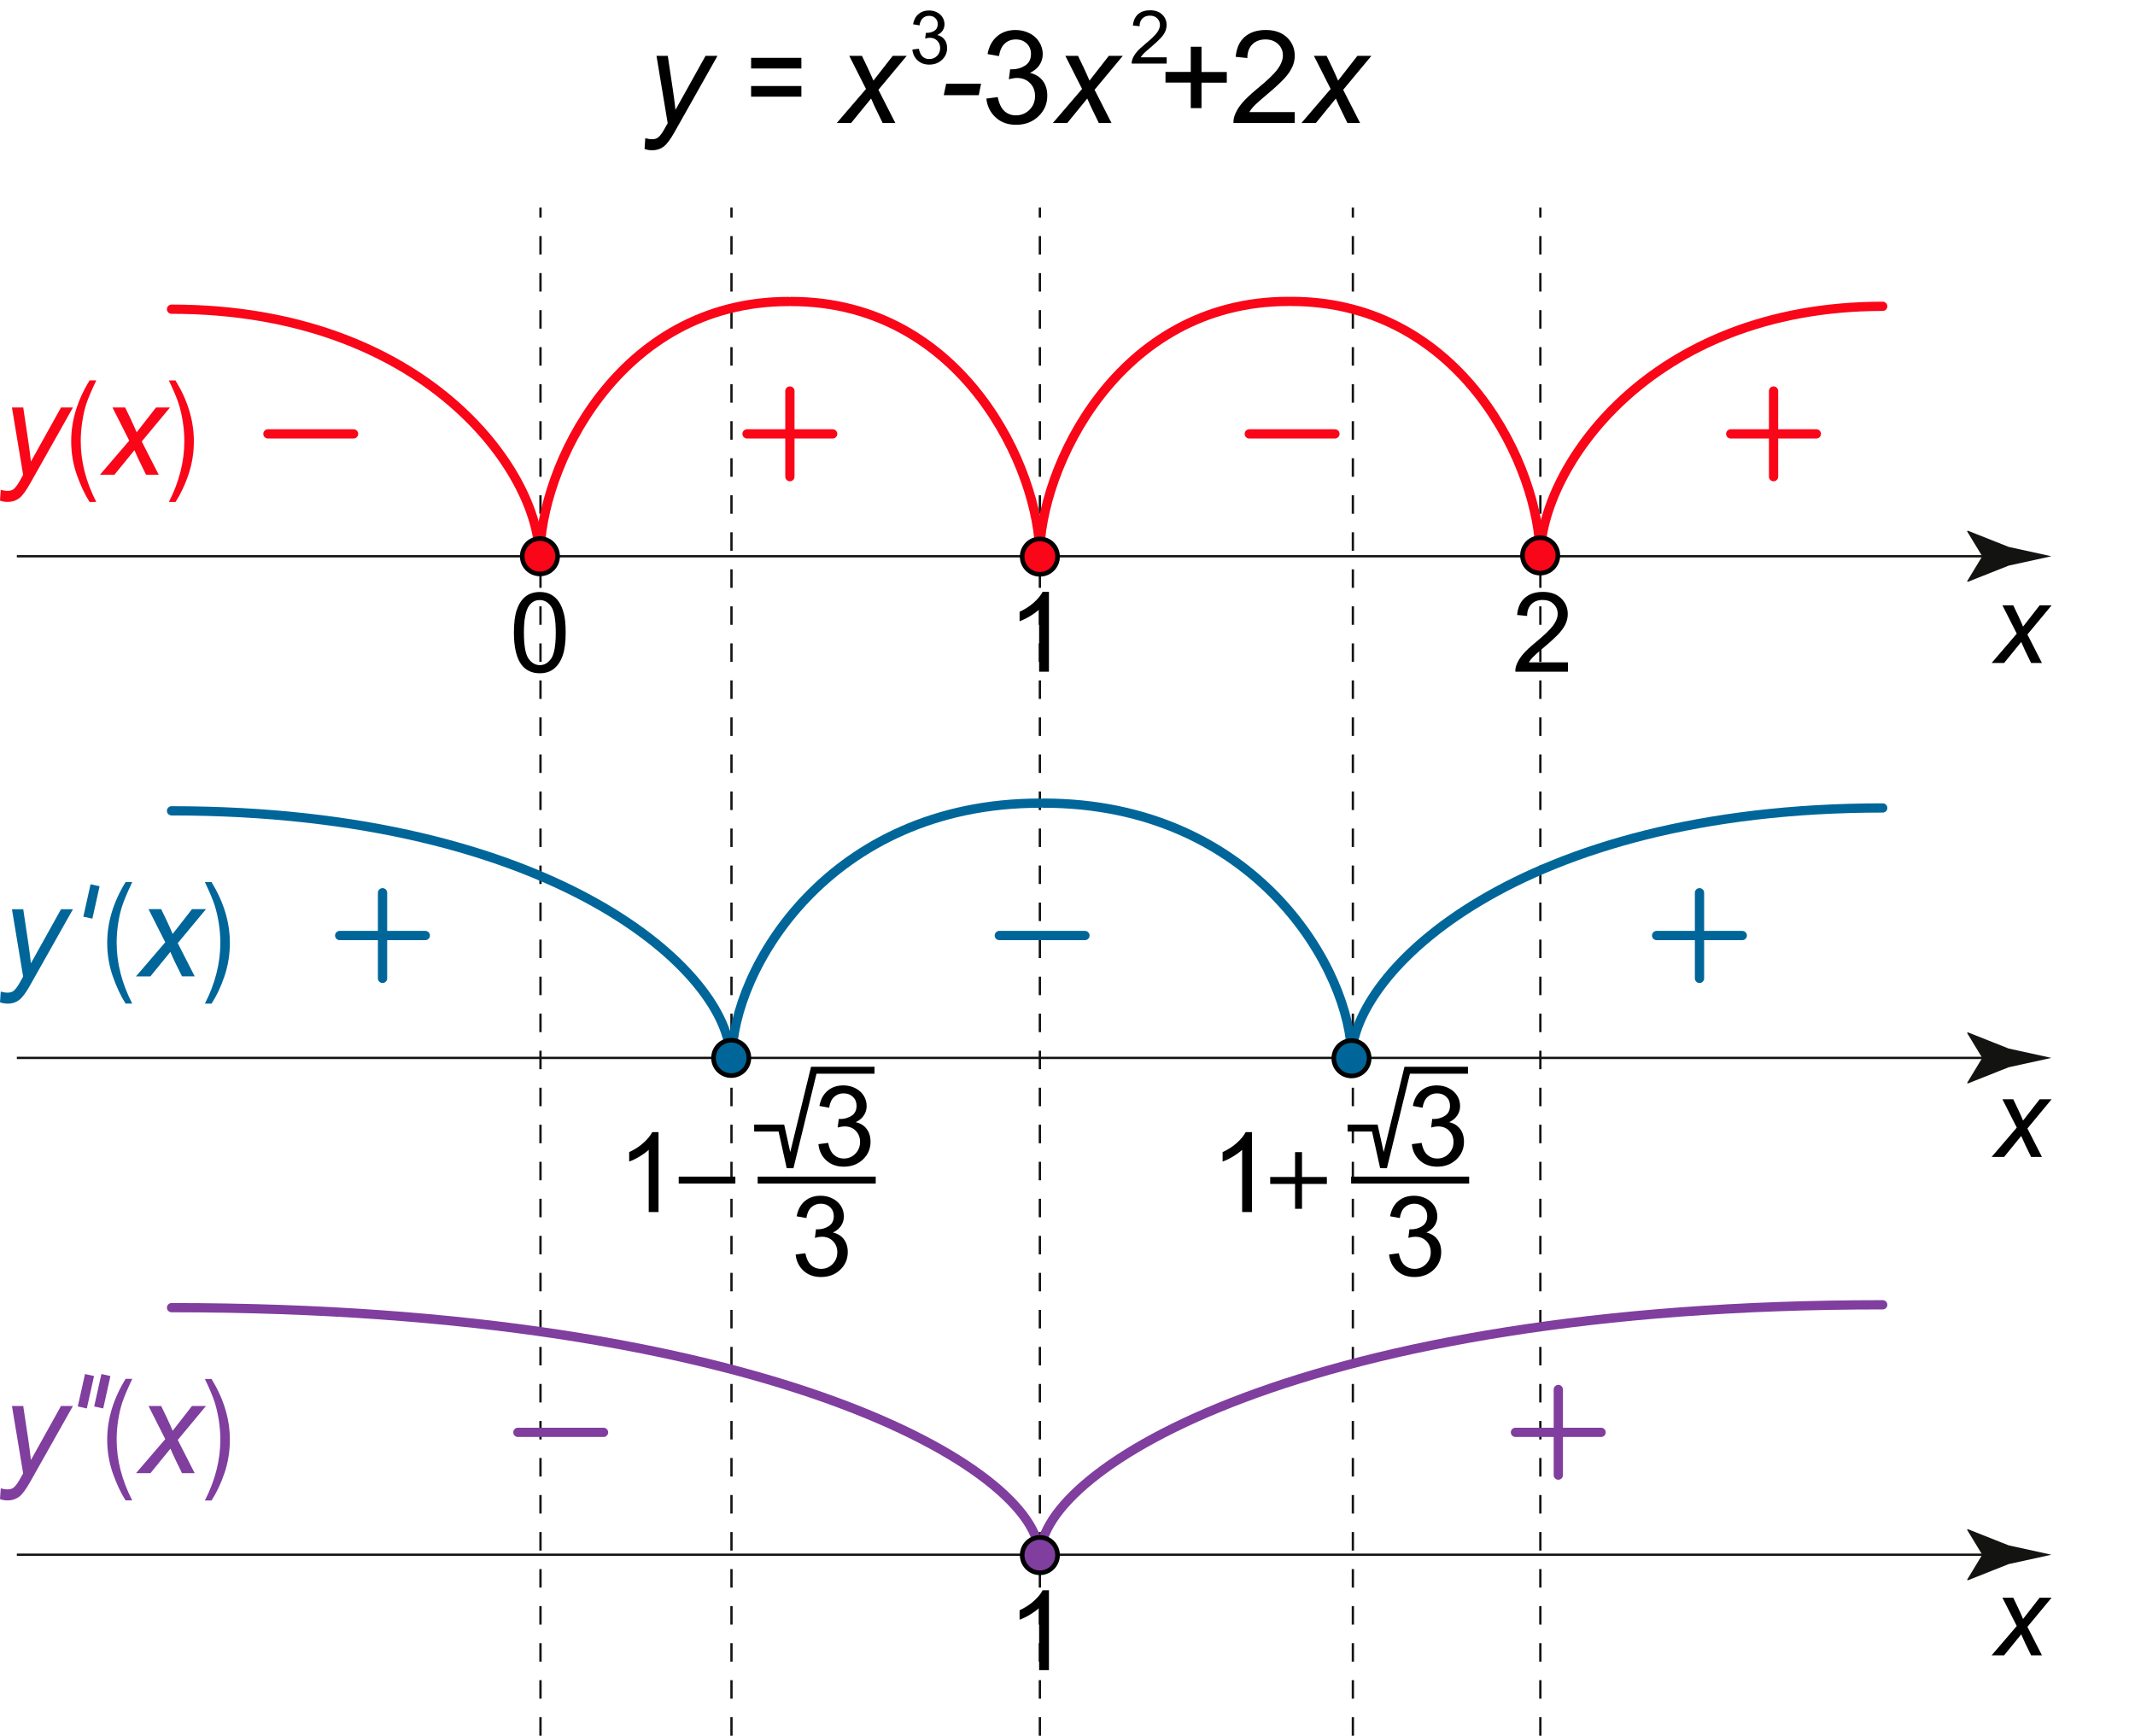 <?xml version="1.0" encoding="utf-8"?>
<!-- Generator: Adobe Illustrator 19.1.0, SVG Export Plug-In . SVG Version: 6.00 Build 0)  -->
<svg version="1.1" xmlns="http://www.w3.org/2000/svg" xmlns:xlink="http://www.w3.org/1999/xlink" x="0px" y="0px"
	 viewBox="0 0 230.61 187.5" style="enable-background:new 0 0 230.61 187.5;" xml:space="preserve">
<style type="text/css">
	.st0{fill:none;stroke:#803E9E;}
	.st1{fill:none;stroke:#131312;stroke-width:0.25;stroke-dasharray:2,2;}
	.st2{fill:#131312;}
	.st3{fill:none;stroke:#131312;stroke-width:0.25;}
	.st4{fill:#F90618;}
	.st5{fill:none;stroke:#F90618;stroke-linecap:round;}
	.st6{fill:#F90618;stroke:#000000;stroke-width:0.5;}
	.st7{fill:none;stroke:#006699;}
	.st8{fill:#006699;}
	.st9{fill:none;stroke:#006699;stroke-linecap:round;}
	.st10{fill:#006699;stroke:#000000;stroke-width:0.5;}
	.st11{fill:none;stroke:#000000;stroke-width:0.75;}
	.st12{fill:#803E9E;}
	.st13{fill:none;stroke:#803E9E;stroke-linecap:round;}
	.st14{fill:#803E9E;stroke:#000000;stroke-width:0.5;}
</style>
<g id="_x3C_Layer_x3E_">
	<g>
		<g>
			<path d="M69.62,16.09l0.08-1.16c0.26,0.07,0.5,0.11,0.75,0.11c0.25,0,0.45-0.06,0.61-0.17c0.2-0.15,0.42-0.43,0.66-0.85l0.4-0.71
				l-1.21-7.28h1.22l0.55,3.67c0.11,0.72,0.2,1.45,0.28,2.17l3.25-5.84h1.29l-4.63,8.22c-0.45,0.8-0.84,1.33-1.19,1.59
				s-0.75,0.39-1.2,0.39C70.17,16.24,69.89,16.19,69.62,16.09z"/>
			<path d="M86.56,7.4h-5.43V6.25h5.43V7.4z M86.56,10.44h-5.43V9.29h5.43V10.44z"/>
			<path d="M90.38,13.29l3.16-3.68l-1.81-3.58h1.37l0.62,1.29c0.23,0.48,0.43,0.95,0.62,1.39l2.09-2.68h1.51L94.88,9.7l1.83,3.59
				h-1.37l-0.72-1.48c-0.15-0.31-0.33-0.7-0.53-1.17l-2.16,2.65H90.38z"/>
			<path d="M101.94,10.28l0.26-1.24h3.77l-0.25,1.24H101.94z"/>
			<path d="M106.54,10.65l1.23-0.16c0.14,0.7,0.38,1.2,0.72,1.51s0.75,0.46,1.24,0.46c0.58,0,1.07-0.2,1.47-0.6s0.6-0.9,0.6-1.49
				c0-0.56-0.18-1.03-0.55-1.4s-0.84-0.55-1.41-0.55c-0.23,0-0.52,0.05-0.87,0.14l0.14-1.08c0.08,0.01,0.15,0.01,0.2,0.01
				c0.52,0,1-0.14,1.42-0.41s0.63-0.69,0.63-1.26c0-0.45-0.15-0.82-0.46-1.12s-0.7-0.44-1.18-0.44c-0.48,0-0.88,0.15-1.2,0.45
				s-0.52,0.75-0.62,1.35l-1.23-0.22c0.15-0.82,0.49-1.46,1.03-1.92s1.2-0.68,1.99-0.68c0.55,0,1.05,0.12,1.51,0.35
				s0.81,0.55,1.06,0.96s0.37,0.84,0.37,1.29c0,0.43-0.12,0.83-0.35,1.18s-0.58,0.64-1.03,0.85c0.59,0.14,1.05,0.42,1.38,0.85
				s0.49,0.97,0.49,1.62c0,0.88-0.32,1.62-0.96,2.23s-1.44,0.91-2.42,0.91c-0.88,0-1.61-0.26-2.19-0.79S106.63,11.48,106.54,10.65z"
				/>
			<path d="M113.72,13.29l3.16-3.68l-1.81-3.58h1.37l0.62,1.29c0.23,0.48,0.43,0.95,0.62,1.39l2.09-2.68h1.51l-3.05,3.67l1.83,3.59
				h-1.37l-0.72-1.48c-0.15-0.31-0.33-0.7-0.53-1.17l-2.16,2.65H113.72z"/>
			<path d="M128.62,11.67V8.92h-2.73V7.77h2.73V5.05h1.16v2.73h2.73v1.15h-2.73v2.75H128.62z"/>
			<path d="M139.85,12.11v1.18h-6.62c-0.01-0.3,0.04-0.58,0.14-0.85c0.17-0.45,0.44-0.9,0.81-1.33s0.91-0.94,1.61-1.52
				c1.09-0.89,1.83-1.6,2.21-2.12s0.57-1.02,0.57-1.48c0-0.49-0.17-0.9-0.52-1.23s-0.8-0.5-1.36-0.5c-0.59,0-1.07,0.18-1.42,0.53
				s-0.54,0.85-0.54,1.48l-1.26-0.13c0.09-0.94,0.41-1.66,0.98-2.16c0.57-0.49,1.32-0.74,2.28-0.74c0.96,0,1.72,0.27,2.28,0.8
				s0.84,1.19,0.84,1.98c0,0.4-0.08,0.8-0.25,1.18s-0.44,0.8-0.82,1.22s-1.01,1.02-1.9,1.76c-0.74,0.62-1.21,1.04-1.42,1.26
				c-0.21,0.22-0.38,0.44-0.52,0.67H139.85z"/>
			<path d="M140.57,13.29l3.16-3.68l-1.81-3.58h1.37l0.62,1.29c0.23,0.48,0.43,0.95,0.62,1.39l2.09-2.68h1.51l-3.05,3.67l1.83,3.59
				h-1.37l-0.72-1.48c-0.16-0.31-0.33-0.7-0.53-1.17l-2.16,2.65H140.57z"/>
		</g>
		<g>
			<path d="M98.55,5.35l0.7-0.09c0.08,0.4,0.22,0.69,0.41,0.86s0.43,0.26,0.71,0.26c0.33,0,0.61-0.11,0.84-0.34s0.34-0.51,0.34-0.85
				c0-0.32-0.11-0.59-0.32-0.8s-0.48-0.31-0.8-0.31c-0.13,0-0.3,0.03-0.5,0.08l0.08-0.62c0.05,0.01,0.08,0.01,0.11,0.01
				c0.3,0,0.57-0.08,0.81-0.23s0.36-0.4,0.36-0.72c0-0.26-0.09-0.47-0.26-0.64s-0.4-0.25-0.68-0.25c-0.27,0-0.5,0.09-0.68,0.26
				s-0.3,0.43-0.35,0.77l-0.7-0.12c0.09-0.47,0.28-0.84,0.59-1.1s0.68-0.39,1.14-0.39c0.31,0,0.6,0.07,0.86,0.2s0.46,0.32,0.6,0.55
				s0.21,0.48,0.21,0.74c0,0.25-0.07,0.47-0.2,0.68s-0.33,0.36-0.59,0.48c0.34,0.08,0.6,0.24,0.79,0.49s0.28,0.55,0.28,0.92
				c0,0.5-0.18,0.92-0.55,1.27s-0.83,0.52-1.38,0.52c-0.5,0-0.92-0.15-1.25-0.45S98.59,5.83,98.55,5.35z"/>
		</g>
		<g>
			<path d="M126.02,6.19v0.68h-3.78c-0.01-0.17,0.02-0.33,0.08-0.49c0.1-0.26,0.25-0.51,0.46-0.76s0.52-0.54,0.92-0.87
				c0.62-0.51,1.04-0.91,1.26-1.21s0.33-0.58,0.33-0.85c0-0.28-0.1-0.51-0.3-0.71s-0.46-0.29-0.78-0.29c-0.34,0-0.61,0.1-0.81,0.3
				s-0.31,0.48-0.31,0.84l-0.72-0.07c0.05-0.54,0.24-0.95,0.56-1.23s0.76-0.42,1.3-0.42c0.55,0,0.98,0.15,1.3,0.46
				c0.32,0.3,0.48,0.68,0.48,1.13c0,0.23-0.05,0.45-0.14,0.68s-0.25,0.45-0.47,0.7c-0.22,0.24-0.58,0.58-1.08,1.01
				c-0.42,0.35-0.69,0.59-0.81,0.72s-0.22,0.25-0.3,0.38H126.02z"/>
		</g>
	</g>
	<g>
		<line class="st0" x1="9.67" y1="148.54" x2="8.89" y2="152.04"/>
		<line class="st0" x1="11.44" y1="148.54" x2="10.66" y2="152.04"/>
	</g>
</g>
<g id="_x3C_Layer_x3E__1_">
	<line class="st1" x1="58.38" y1="187.5" x2="58.38" y2="22.42"/>
	<line class="st1" x1="112.32" y1="187.5" x2="112.32" y2="22.42"/>
	<line class="st1" x1="166.38" y1="187.5" x2="166.38" y2="22.42"/>
	<line class="st1" x1="146.13" y1="187.5" x2="146.13" y2="22.42"/>
	<line class="st1" x1="79.01" y1="187.5" x2="79.01" y2="22.42"/>
	<path class="st2" d="M40.4,60.06"/>
	<line class="st2" x1="67.32" y1="60.15" x2="68.31" y2="60.15"/>
	<g>
		<g>
			<line class="st3" x1="1.82" y1="60.09" x2="215.45" y2="60.09"/>
			<g>
				<path class="st2" d="M214.11,60.09l-1.64-2.7l0.09-0.06l4.41,1.75c1.54,0.34,3.07,0.68,4.61,1.01
					c-1.54,0.34-3.07,0.68-4.61,1.01l-4.41,1.75l-0.09-0.05L214.11,60.09z"/>
			</g>
		</g>
	</g>
	<g>
		<path d="M215.13,71.61l2.71-3.16l-1.55-3.06h1.17l0.53,1.11c0.2,0.41,0.37,0.81,0.53,1.19l1.79-2.3h1.29l-2.61,3.15l1.57,3.08
			h-1.17l-0.62-1.27c-0.13-0.27-0.28-0.6-0.45-1l-1.85,2.27H215.13z"/>
	</g>
	<g>
		<path class="st4" d="M0,54.08l0.08-1.16c0.26,0.07,0.5,0.11,0.75,0.11c0.25,0,0.45-0.06,0.61-0.17c0.2-0.15,0.42-0.43,0.66-0.85
			l0.4-0.71l-1.21-7.28h1.22l0.55,3.67c0.11,0.72,0.2,1.45,0.28,2.17l3.25-5.84h1.29l-4.63,8.22c-0.45,0.8-0.84,1.33-1.19,1.59
			s-0.75,0.39-1.2,0.39C0.55,54.23,0.27,54.18,0,54.08z"/>
		<path class="st4" d="M9.68,54.23c-0.5-0.78-0.96-1.75-1.37-2.9s-0.62-2.38-0.62-3.68c0-2.21,0.66-4.4,1.99-6.56h0.72
			c-0.51,1.07-0.86,1.9-1.06,2.49S9,44.82,8.89,45.53s-0.17,1.42-0.17,2.13c0,2.19,0.56,4.38,1.68,6.57H9.68z"/>
		<path class="st4" d="M10.8,51.28l3.16-3.68l-1.81-3.58h1.37l0.62,1.29c0.23,0.48,0.43,0.95,0.62,1.39l2.09-2.68h1.51l-3.05,3.67
			l1.83,3.59h-1.37l-0.72-1.48c-0.15-0.31-0.33-0.7-0.53-1.17l-2.16,2.65H10.8z"/>
		<path class="st4" d="M18.96,54.23h-0.72c1.12-2.19,1.67-4.38,1.67-6.57c0-0.72-0.06-1.43-0.17-2.13s-0.26-1.35-0.45-1.94
			s-0.54-1.42-1.05-2.49h0.72c1.32,2.16,1.98,4.34,1.98,6.56c0,1.27-0.2,2.48-0.59,3.63S19.49,53.4,18.96,54.23z"/>
	</g>
	<g>
		<path d="M55.51,68.33c0-1.02,0.1-1.83,0.31-2.45s0.52-1.1,0.93-1.43s0.93-0.5,1.56-0.5c0.46,0,0.87,0.09,1.21,0.28
			s0.63,0.45,0.86,0.8s0.4,0.78,0.53,1.28s0.19,1.18,0.19,2.03c0,1.01-0.1,1.82-0.31,2.44s-0.52,1.1-0.93,1.44s-0.93,0.51-1.56,0.51
			c-0.83,0-1.48-0.3-1.95-0.89C55.79,71.1,55.51,69.94,55.51,68.33z M56.59,68.33c0,1.41,0.17,2.35,0.5,2.82s0.74,0.7,1.22,0.7
			s0.89-0.23,1.22-0.7s0.5-1.41,0.5-2.81c0-1.41-0.17-2.35-0.5-2.82s-0.74-0.7-1.23-0.7c-0.48,0-0.87,0.21-1.16,0.62
			C56.78,65.95,56.59,66.92,56.59,68.33z"/>
	</g>
	<g>
		<path class="st5" d="M112.32,60.09c0-9.43-8.37-27.52-26.85-27.52"/>
		<path class="st5" d="M58.32,60.09c0-9.43,8.37-27.52,26.85-27.52"/>
	</g>
	<path class="st5" d="M166.38,60.09c0-9.25,11.54-27,36.98-27"/>
	<line class="st5" x1="28.94" y1="46.87" x2="38.19" y2="46.87"/>
	<path class="st5" d="M58.25,60.09c0-9.14-12.39-26.69-39.72-26.69"/>
	<g>
		<line class="st5" x1="80.69" y1="46.87" x2="89.94" y2="46.87"/>
		<line class="st5" x1="85.32" y1="51.49" x2="85.32" y2="42.24"/>
	</g>
	<g>
		<line class="st5" x1="186.94" y1="46.87" x2="196.19" y2="46.87"/>
		<line class="st5" x1="191.57" y1="51.49" x2="191.57" y2="42.24"/>
	</g>
	<g>
		<path class="st5" d="M166.35,60.08c0-9.43-8.38-27.52-26.88-27.52"/>
		<path class="st5" d="M112.29,60.08c0-9.43,8.38-27.52,26.88-27.52"/>
	</g>
	<line class="st5" x1="134.94" y1="46.87" x2="144.19" y2="46.87"/>
	<g>
		<path d="M113.29,72.56h-1.05v-6.72c-0.25,0.24-0.59,0.48-1,0.73s-0.78,0.42-1.11,0.54v-1.02c0.59-0.28,1.11-0.61,1.55-1.01
			s0.75-0.78,0.94-1.15h0.68V72.56z"/>
	</g>
	<g>
		<path d="M169.36,71.55v1.01h-5.68c-0.01-0.25,0.03-0.5,0.12-0.73c0.14-0.39,0.38-0.77,0.69-1.14s0.78-0.81,1.38-1.3
			c0.93-0.77,1.56-1.37,1.89-1.82s0.49-0.87,0.49-1.27c0-0.42-0.15-0.77-0.45-1.06s-0.69-0.43-1.17-0.43
			c-0.51,0-0.91,0.15-1.22,0.46s-0.46,0.73-0.46,1.27l-1.08-0.11c0.07-0.81,0.35-1.42,0.84-1.85s1.13-0.64,1.95-0.64
			c0.82,0,1.48,0.23,1.96,0.69s0.72,1.02,0.72,1.7c0,0.34-0.07,0.68-0.21,1.01s-0.37,0.68-0.7,1.05s-0.87,0.87-1.63,1.51
			c-0.63,0.53-1.04,0.89-1.22,1.08s-0.33,0.38-0.45,0.57H169.36z"/>
	</g>
	<circle class="st6" cx="166.36" cy="60" r="1.91"/>
	<circle class="st6" cx="58.32" cy="60.09" r="1.91"/>
	<circle class="st6" cx="112.32" cy="60.13" r="1.91"/>
	<line class="st7" x1="10.27" y1="95.63" x2="9.49" y2="99.13"/>
	<path class="st2" d="M40.4,114.26"/>
	<line class="st2" x1="67.32" y1="114.34" x2="68.31" y2="114.34"/>
	<g>
		<g>
			<line class="st3" x1="1.82" y1="114.28" x2="215.45" y2="114.28"/>
			<g>
				<path class="st2" d="M214.11,114.28l-1.64-2.7l0.09-0.06l4.41,1.75c1.54,0.34,3.07,0.68,4.61,1.01
					c-1.54,0.34-3.07,0.68-4.61,1.01l-4.41,1.75l-0.09-0.05L214.11,114.28z"/>
			</g>
		</g>
	</g>
	<g>
		<path d="M215.13,124.97l2.71-3.16l-1.55-3.06h1.17l0.53,1.11c0.2,0.41,0.37,0.81,0.53,1.19l1.79-2.3h1.29l-2.61,3.15l1.57,3.08
			h-1.17l-0.62-1.27c-0.13-0.27-0.28-0.6-0.45-1l-1.85,2.27H215.13z"/>
	</g>
	<g>
		<path class="st8" d="M0,108.28l0.08-1.16c0.26,0.07,0.5,0.11,0.75,0.11c0.25,0,0.45-0.06,0.61-0.17c0.2-0.15,0.42-0.43,0.66-0.85
			l0.4-0.71l-1.21-7.28h1.22l0.55,3.67c0.11,0.72,0.2,1.45,0.28,2.17l3.25-5.84h1.29l-4.63,8.22c-0.45,0.8-0.84,1.33-1.19,1.59
			s-0.75,0.39-1.2,0.39C0.55,108.42,0.27,108.37,0,108.28z"/>
		<path class="st8" d="M13.57,108.42c-0.5-0.78-0.96-1.75-1.37-2.9s-0.62-2.38-0.62-3.68c0-2.21,0.66-4.4,1.99-6.56h0.72
			c-0.51,1.07-0.86,1.9-1.06,2.49s-0.35,1.24-0.46,1.94s-0.17,1.42-0.17,2.13c0,2.19,0.56,4.38,1.68,6.57H13.57z"/>
		<path class="st8" d="M14.69,105.47l3.16-3.68l-1.81-3.58h1.37l0.62,1.29c0.23,0.48,0.43,0.95,0.62,1.39l2.09-2.68h1.51l-3.05,3.67
			l1.83,3.59h-1.37L18.93,104c-0.15-0.31-0.33-0.7-0.53-1.17l-2.16,2.65H14.69z"/>
		<path class="st8" d="M22.85,108.42h-0.72c1.12-2.19,1.67-4.38,1.67-6.57c0-0.72-0.06-1.43-0.17-2.13s-0.26-1.35-0.45-1.94
			s-0.54-1.42-1.05-2.49h0.72c1.32,2.16,1.98,4.34,1.98,6.56c0,1.27-0.2,2.48-0.59,3.63S23.38,107.6,22.85,108.42z"/>
	</g>
	<g>
		<path class="st9" d="M146,114.28c0-9.43-10.38-27.52-33.28-27.52"/>
		<path class="st9" d="M79.07,114.28c0-9.43,10.38-27.52,33.28-27.52"/>
	</g>
	<path class="st9" d="M146,114.28c0-9.25,17.89-27,57.36-27"/>
	<line class="st9" x1="107.94" y1="101.06" x2="117.19" y2="101.06"/>
	<path class="st9" d="M78.88,114.28c0-9.14-18.82-26.69-60.35-26.69"/>
	<g>
		<line class="st9" x1="36.69" y1="101.06" x2="45.94" y2="101.06"/>
		<line class="st9" x1="41.32" y1="105.69" x2="41.32" y2="96.44"/>
	</g>
	<g>
		<line class="st9" x1="178.94" y1="101.06" x2="188.19" y2="101.06"/>
		<line class="st9" x1="183.57" y1="105.69" x2="183.57" y2="96.44"/>
	</g>
	<circle class="st10" cx="78.98" cy="114.28" r="1.91"/>
	<circle class="st10" cx="145.98" cy="114.32" r="1.91"/>
	<g>
		<g>
			<path d="M71.12,130.93h-1.05v-6.72c-0.25,0.24-0.59,0.48-1,0.73s-0.78,0.42-1.11,0.54v-1.02c0.59-0.28,1.11-0.61,1.55-1.01
				s0.75-0.78,0.94-1.15h0.68V130.93z"/>
		</g>
		<g>
			<path d="M88.4,123.6l1.05-0.14c0.12,0.6,0.33,1.03,0.62,1.29s0.65,0.4,1.06,0.4c0.5,0,0.92-0.17,1.26-0.52s0.51-0.77,0.51-1.28
				c0-0.48-0.16-0.88-0.47-1.2s-0.72-0.47-1.21-0.47c-0.2,0-0.45,0.04-0.74,0.12l0.12-0.93c0.07,0.01,0.13,0.01,0.17,0.01
				c0.45,0,0.85-0.12,1.21-0.35s0.54-0.6,0.54-1.08c0-0.39-0.13-0.71-0.39-0.96s-0.6-0.38-1.01-0.38c-0.41,0-0.75,0.13-1.03,0.39
				s-0.45,0.64-0.53,1.16l-1.05-0.19c0.13-0.71,0.42-1.25,0.88-1.64s1.03-0.58,1.71-0.58c0.47,0,0.9,0.1,1.29,0.3
				s0.7,0.48,0.91,0.82s0.31,0.72,0.31,1.11c0,0.37-0.1,0.71-0.3,1.01s-0.49,0.55-0.88,0.73c0.51,0.12,0.9,0.36,1.18,0.73
				s0.42,0.83,0.42,1.39c0,0.75-0.27,1.39-0.82,1.91s-1.24,0.78-2.07,0.78c-0.75,0-1.38-0.22-1.88-0.67S88.47,124.31,88.4,123.6z"/>
		</g>
		<g>
			<path d="M85.94,135.52l1.05-0.14c0.12,0.6,0.33,1.03,0.62,1.29s0.65,0.4,1.06,0.4c0.5,0,0.92-0.17,1.26-0.52s0.51-0.77,0.51-1.28
				c0-0.48-0.16-0.88-0.47-1.2s-0.72-0.47-1.21-0.47c-0.2,0-0.45,0.04-0.74,0.12l0.12-0.93c0.07,0.01,0.13,0.01,0.17,0.01
				c0.45,0,0.85-0.12,1.21-0.35s0.54-0.6,0.54-1.08c0-0.39-0.13-0.71-0.39-0.96s-0.6-0.38-1.01-0.38c-0.41,0-0.75,0.13-1.03,0.39
				s-0.45,0.64-0.53,1.16l-1.05-0.19c0.13-0.71,0.42-1.25,0.88-1.64s1.03-0.58,1.71-0.58c0.47,0,0.9,0.1,1.29,0.3
				s0.7,0.48,0.91,0.82s0.31,0.72,0.31,1.11c0,0.37-0.1,0.71-0.3,1.01s-0.49,0.55-0.88,0.73c0.51,0.12,0.9,0.36,1.18,0.73
				s0.42,0.83,0.42,1.39c0,0.75-0.27,1.39-0.82,1.91s-1.24,0.78-2.07,0.78c-0.75,0-1.38-0.22-1.88-0.67S86.01,136.23,85.94,135.52z"
				/>
		</g>
		<polyline class="st11" points="81.46,121.86 84.4,121.86 85.34,126.11 87.9,115.61 94.46,115.61 		"/>
		<line class="st11" x1="81.84" y1="127.48" x2="94.59" y2="127.48"/>
		<line class="st11" x1="73.31" y1="127.48" x2="79.43" y2="127.48"/>
	</g>
	<g>
		<g>
			<line class="st11" x1="137.2" y1="127.52" x2="143.32" y2="127.52"/>
			<line class="st11" x1="140.26" y1="130.58" x2="140.26" y2="124.46"/>
		</g>
		<g>
			<path d="M135.22,130.93h-1.05v-6.72c-0.25,0.24-0.59,0.48-1,0.73s-0.78,0.42-1.11,0.54v-1.02c0.59-0.28,1.11-0.61,1.55-1.01
				s0.75-0.78,0.94-1.15h0.68V130.93z"/>
		</g>
		<g>
			<path d="M152.5,123.6l1.05-0.14c0.12,0.6,0.33,1.03,0.62,1.29s0.65,0.4,1.06,0.4c0.5,0,0.92-0.17,1.26-0.52s0.51-0.77,0.51-1.28
				c0-0.48-0.16-0.88-0.47-1.2s-0.72-0.47-1.21-0.47c-0.2,0-0.45,0.04-0.74,0.12l0.12-0.93c0.07,0.01,0.13,0.01,0.17,0.01
				c0.45,0,0.85-0.12,1.21-0.35s0.54-0.6,0.54-1.08c0-0.39-0.13-0.71-0.39-0.96s-0.6-0.38-1.01-0.38c-0.41,0-0.75,0.13-1.03,0.39
				s-0.45,0.64-0.53,1.16l-1.05-0.19c0.13-0.71,0.42-1.25,0.88-1.64s1.03-0.58,1.71-0.58c0.47,0,0.9,0.1,1.29,0.3
				s0.7,0.48,0.91,0.82s0.31,0.72,0.31,1.11c0,0.37-0.1,0.71-0.3,1.01s-0.49,0.55-0.88,0.73c0.51,0.12,0.9,0.36,1.18,0.73
				s0.42,0.83,0.42,1.39c0,0.75-0.27,1.39-0.82,1.91s-1.24,0.78-2.07,0.78c-0.75,0-1.38-0.22-1.88-0.67S152.57,124.31,152.5,123.6z"
				/>
		</g>
		<g>
			<path d="M150.04,135.52l1.05-0.14c0.12,0.6,0.33,1.03,0.62,1.29s0.65,0.4,1.06,0.4c0.5,0,0.92-0.17,1.26-0.52
				s0.51-0.77,0.51-1.28c0-0.48-0.16-0.88-0.47-1.2s-0.72-0.47-1.21-0.47c-0.2,0-0.45,0.04-0.74,0.12l0.12-0.93
				c0.07,0.01,0.13,0.01,0.17,0.01c0.45,0,0.85-0.12,1.21-0.35s0.54-0.6,0.54-1.08c0-0.39-0.13-0.71-0.39-0.96s-0.6-0.38-1.01-0.38
				c-0.41,0-0.75,0.13-1.03,0.39s-0.45,0.64-0.53,1.16l-1.05-0.19c0.13-0.71,0.42-1.25,0.88-1.64s1.03-0.58,1.71-0.58
				c0.47,0,0.9,0.1,1.29,0.3s0.7,0.48,0.91,0.82s0.31,0.72,0.31,1.11c0,0.37-0.1,0.71-0.3,1.01s-0.49,0.55-0.88,0.73
				c0.51,0.12,0.9,0.36,1.18,0.73s0.42,0.83,0.42,1.39c0,0.75-0.27,1.39-0.82,1.91s-1.24,0.78-2.07,0.78
				c-0.75,0-1.38-0.22-1.88-0.67S150.11,136.23,150.04,135.52z"/>
		</g>
		<polyline class="st11" points="145.56,121.86 148.5,121.86 149.44,126.11 152,115.61 158.56,115.61 		"/>
		<line class="st11" x1="145.94" y1="127.48" x2="158.69" y2="127.48"/>
	</g>
	<path class="st2" d="M40.4,167.92"/>
	<line class="st2" x1="67.32" y1="168" x2="68.31" y2="168"/>
	<g>
		<g>
			<line class="st3" x1="1.82" y1="167.95" x2="215.45" y2="167.95"/>
			<g>
				<path class="st2" d="M214.11,167.95l-1.64-2.7l0.09-0.06l4.41,1.75c1.54,0.34,3.07,0.68,4.61,1.01
					c-1.54,0.34-3.07,0.68-4.61,1.01l-4.41,1.75l-0.09-0.05L214.11,167.95z"/>
			</g>
		</g>
	</g>
	<g>
		<path d="M215.13,178.81l2.71-3.16l-1.55-3.06h1.17l0.53,1.11c0.2,0.41,0.37,0.81,0.53,1.19l1.79-2.3h1.29l-2.61,3.15l1.57,3.08
			h-1.17l-0.62-1.27c-0.13-0.27-0.28-0.6-0.45-1l-1.85,2.27H215.13z"/>
	</g>
	<g>
		<path class="st12" d="M0,161.94l0.08-1.16c0.26,0.07,0.5,0.11,0.75,0.11c0.25,0,0.45-0.06,0.61-0.17c0.2-0.15,0.42-0.43,0.66-0.85
			l0.4-0.71l-1.21-7.28h1.22l0.55,3.67c0.11,0.72,0.2,1.45,0.28,2.17l3.25-5.84h1.29l-4.63,8.22c-0.45,0.8-0.84,1.33-1.19,1.59
			s-0.75,0.39-1.2,0.39C0.55,162.09,0.27,162.04,0,161.94z"/>
		<path class="st12" d="M13.57,162.09c-0.5-0.78-0.96-1.75-1.37-2.9s-0.62-2.38-0.62-3.68c0-2.21,0.66-4.4,1.99-6.56h0.72
			c-0.51,1.07-0.86,1.9-1.06,2.49s-0.35,1.24-0.46,1.94s-0.17,1.42-0.17,2.13c0,2.19,0.56,4.38,1.68,6.57H13.57z"/>
		<path class="st12" d="M14.69,159.14l3.16-3.68l-1.81-3.58h1.37l0.62,1.29c0.23,0.48,0.43,0.95,0.62,1.39l2.09-2.68h1.51
			l-3.05,3.67l1.83,3.59h-1.37l-0.72-1.48c-0.15-0.31-0.33-0.7-0.53-1.17l-2.16,2.65H14.69z"/>
		<path class="st12" d="M22.85,162.09h-0.72c1.12-2.19,1.67-4.38,1.67-6.57c0-0.72-0.06-1.43-0.17-2.13s-0.26-1.35-0.45-1.94
			s-0.54-1.42-1.05-2.49h0.72c1.32,2.16,1.98,4.34,1.98,6.56c0,1.27-0.2,2.48-0.59,3.63S23.38,161.26,22.85,162.09z"/>
	</g>
	<path class="st13" d="M112.38,167.95c0-9.25,28.38-27,90.98-27"/>
	<line class="st13" x1="55.94" y1="154.73" x2="65.19" y2="154.73"/>
	<path class="st13" d="M112.25,167.95c0-9.14-29.23-26.69-93.72-26.69"/>
	<g>
		<line class="st13" x1="163.69" y1="154.73" x2="172.94" y2="154.73"/>
		<line class="st13" x1="168.32" y1="159.35" x2="168.32" y2="150.1"/>
	</g>
	<g>
		<path d="M113.29,180.42h-1.05v-6.72c-0.25,0.24-0.59,0.48-1,0.73s-0.78,0.42-1.11,0.54v-1.02c0.59-0.28,1.11-0.61,1.55-1.01
			s0.75-0.78,0.94-1.15h0.68V180.42z"/>
	</g>
	<circle class="st14" cx="112.32" cy="167.99" r="1.91"/>
	<g>
	</g>
</g>
</svg>
